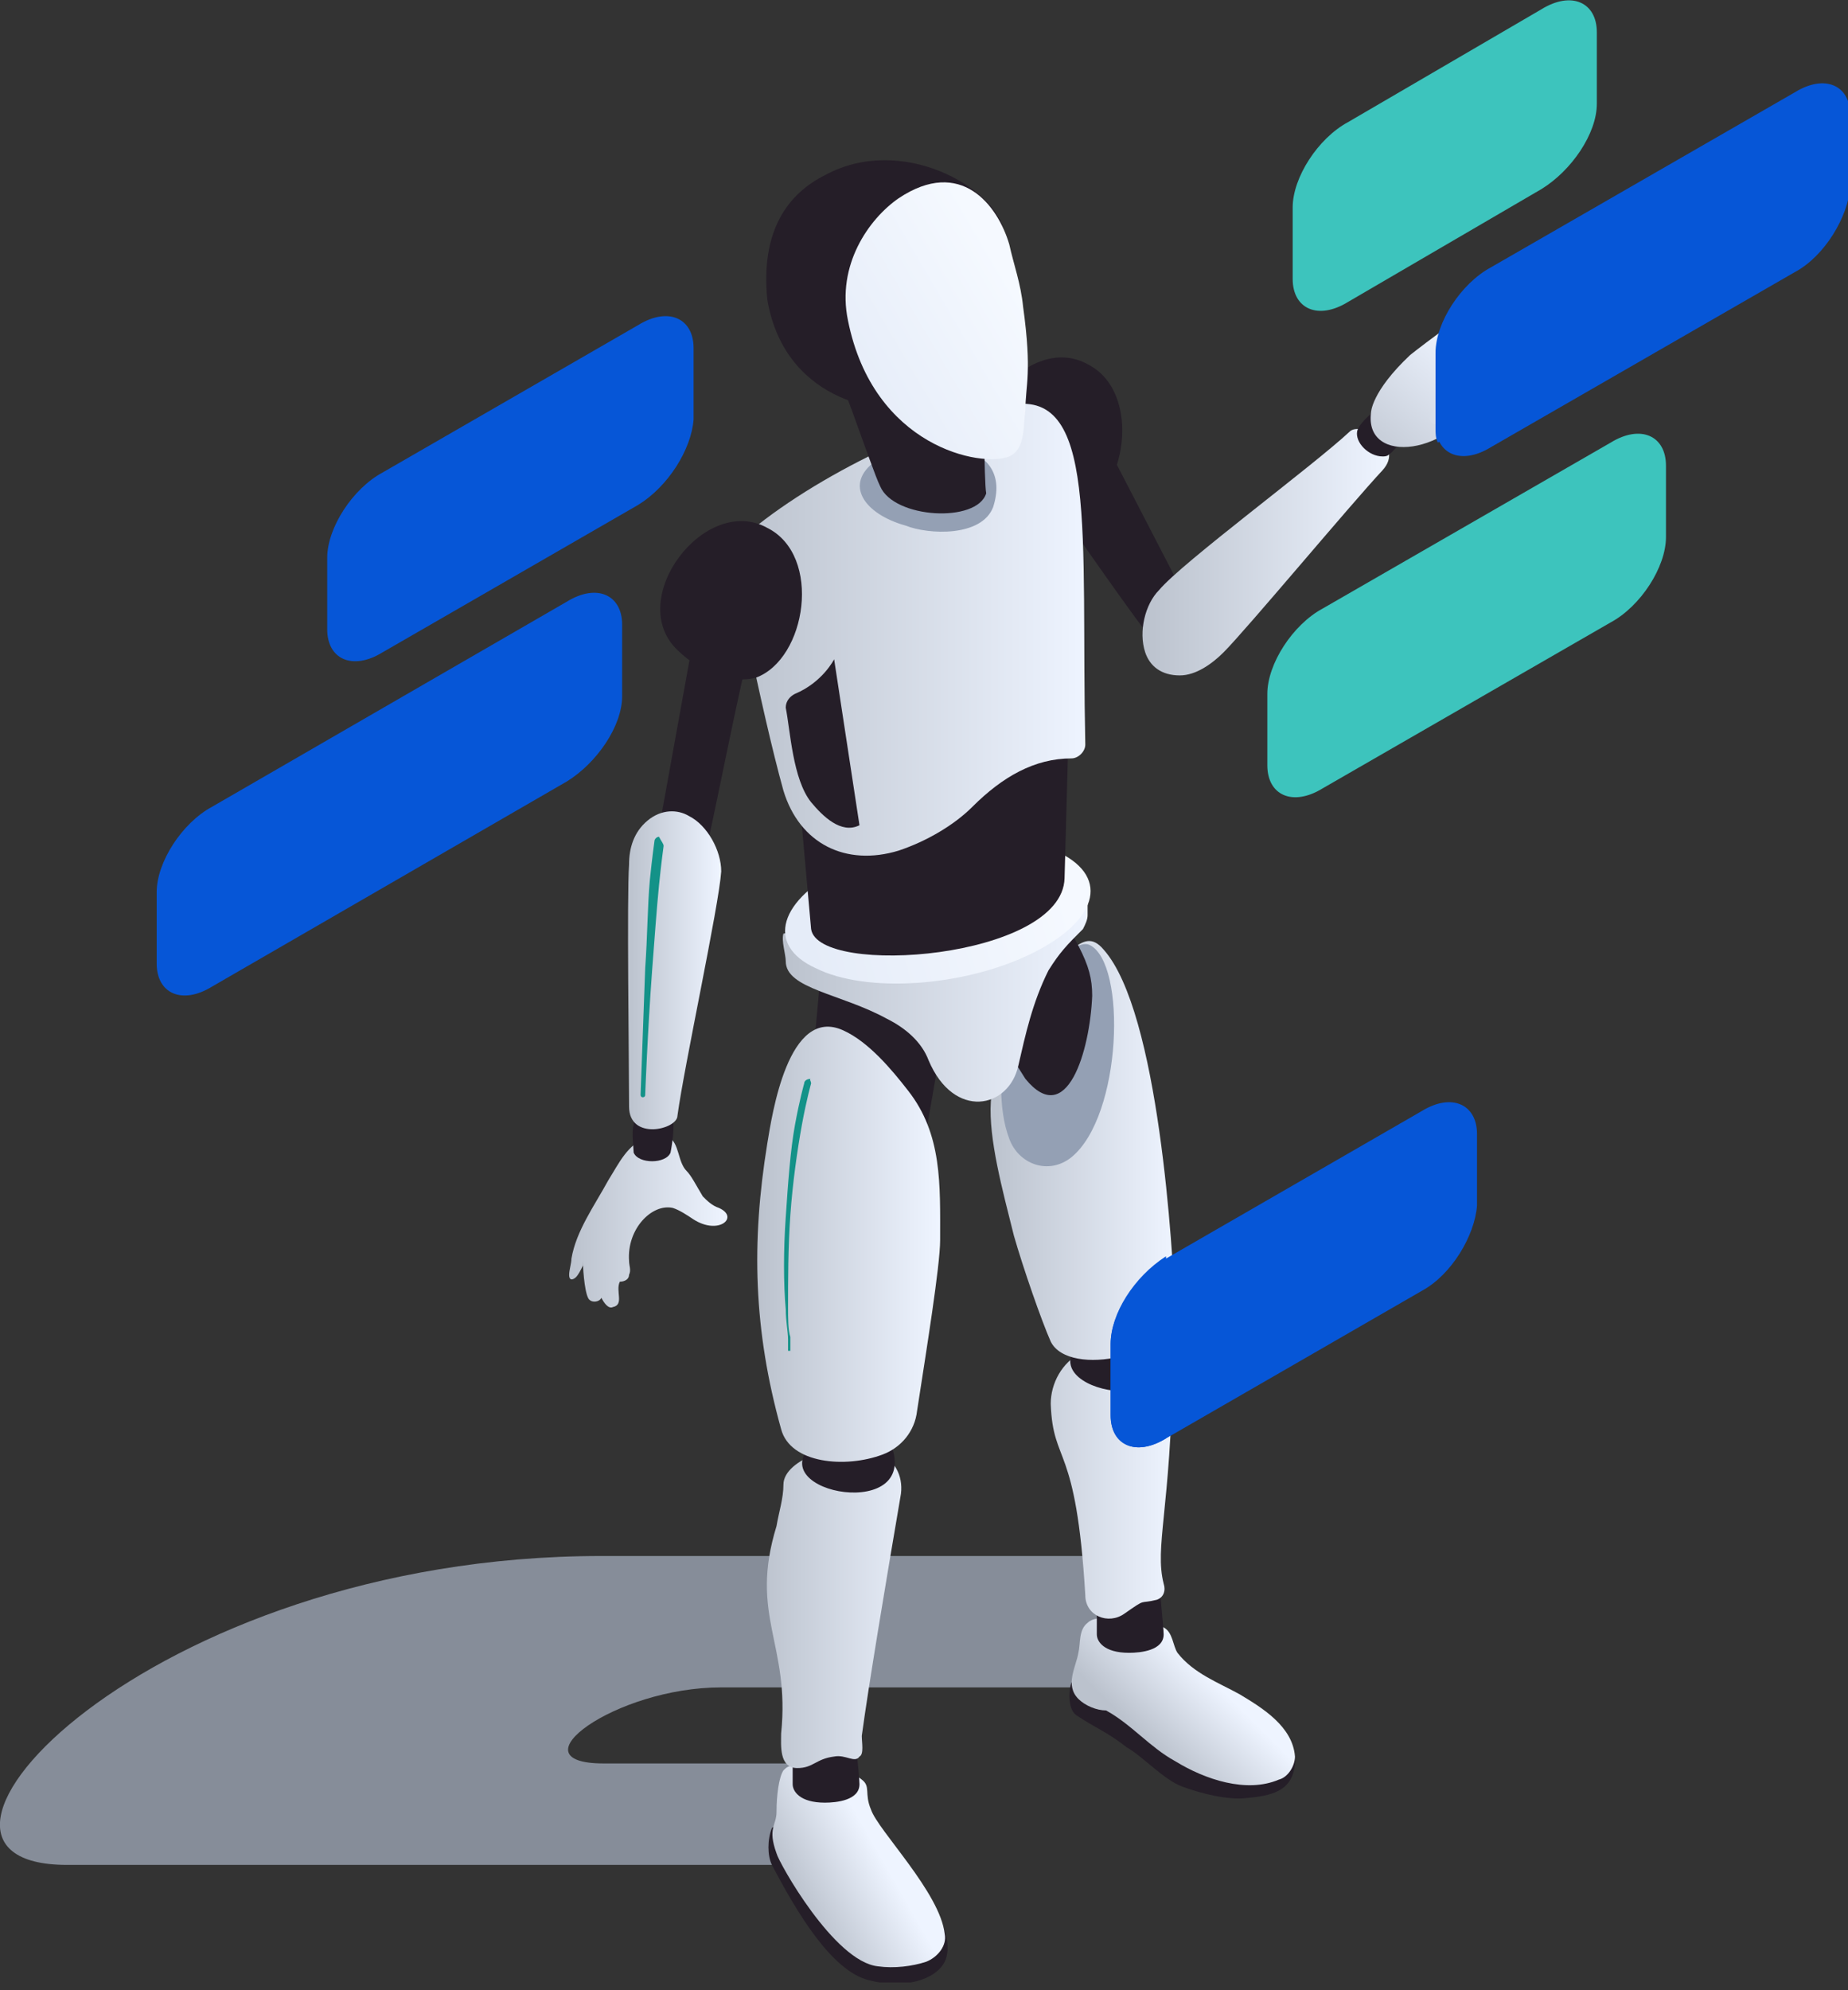 <svg width="170" height="183" viewBox="0 0 170 183" fill="none" xmlns="http://www.w3.org/2000/svg">
<rect x="0" y="0" width="170" height="183" fill="#333333" stroke="none"/>
<g clip-path="url(#clip0_442_42399)">
<path opacity="0.5" d="M55.536 162.157C47.057 162.157 56.596 155.162 66.347 155.162C75.885 155.162 104.925 155.162 104.925 155.162L104.289 143.08H55.324C13.354 143.08 -12.506 171.484 6.147 171.484H77.793L73.342 162.157C73.342 162.157 64.015 162.157 55.536 162.157Z" fill="#DAE8FF"/>
<path d="M148.168 57.232L121.671 72.494C118.916 74.19 116.584 73.13 116.584 70.374V63.803C116.584 61.048 118.916 57.444 121.671 55.96L148.168 40.699C150.923 39.003 153.255 40.063 153.255 42.818V49.389C153.255 52.145 150.923 55.748 148.168 57.232Z" fill="#3DC4BD"/>
<path d="M58.716 46.422L35.187 59.988C32.431 61.684 30.1 60.624 30.1 57.868V51.297C30.1 48.541 32.431 44.938 35.187 43.454L58.716 29.888C61.471 28.192 63.803 29.252 63.803 32.008V38.579C63.591 41.334 61.471 44.726 58.716 46.422Z" fill="#0656D7"/>
<path d="M52.145 71.858L19.501 90.724C16.746 92.419 14.414 91.359 14.414 88.604V82.033C14.414 79.277 16.746 75.674 19.501 74.19L52.145 55.325C54.9 53.629 57.232 54.689 57.232 57.444V64.015C57.232 66.771 54.9 70.162 52.145 71.858Z" fill="#0656D7"/>
<path d="M141.808 17.382L124.002 27.768C121.247 29.464 118.915 28.404 118.915 25.648V19.077C118.915 16.322 121.247 12.718 124.002 11.234L141.808 0.848C144.563 -0.848 146.895 0.212 146.895 2.968V9.539C146.895 12.294 144.563 15.686 141.808 17.382Z" fill="#3DC4BD"/>
<path d="M71.009 168.092C70.585 169.152 70.585 170.636 71.009 171.484C73.341 175.935 76.521 181.234 79.912 182.082C83.092 182.93 86.059 182.082 86.907 180.386C87.543 179.115 86.907 176.995 86.271 176.147C85.423 175.087 82.88 174.451 81.184 172.544C79.488 170.424 76.733 169.364 74.613 167.88C73.765 167.032 71.221 167.88 71.009 168.092Z" fill="#251E28"/>
<path d="M71.433 170.424C70.586 168.092 71.433 167.88 71.433 166.608C71.433 165.124 71.645 163.429 72.069 162.793C72.281 162.581 72.493 162.369 72.917 162.369C73.765 161.945 74.825 161.945 75.673 162.157C77.157 162.369 78.216 162.793 79.276 163.641C80.124 164.277 79.488 164.912 80.124 166.396C80.76 168.304 86.483 174.027 86.907 177.843C87.119 178.902 86.271 179.962 85.212 180.386C83.94 180.81 82.244 181.022 80.76 180.81C76.733 180.386 71.645 171.272 71.433 170.424Z" fill="url(#paint0_linear_442_42399)"/>
<path d="M100.261 37.942L109.588 55.96C109.376 57.444 107.468 58.927 105.773 58.504C105.561 58.504 98.354 48.329 96.022 44.725C95.174 43.242 100.261 37.942 100.261 37.942Z" fill="#251E28"/>
<path d="M98.989 47.269C103.653 45.574 105.137 36.035 100.049 33.491C94.326 30.312 86.907 40.062 91.782 44.726C92.842 45.786 94.538 46.845 95.81 47.269C97.082 47.693 98.141 47.693 98.989 47.269Z" fill="#251E28"/>
<path d="M98.567 154.739C98.355 155.163 98.143 157.071 98.99 157.707C100.898 158.978 101.746 159.19 103.654 160.674C105.138 161.522 107.045 163.642 108.741 164.278C110.437 164.913 112.981 165.549 114.676 165.337C117.008 165.125 118.916 164.702 119.128 162.158C119.34 160.674 118.068 159.614 117.856 159.402C116.584 158.554 111.921 158.13 109.589 157.071C107.045 155.799 104.502 154.527 101.958 153.255C100.898 152.619 98.567 154.527 98.567 154.739Z" fill="#251E28"/>
<path d="M99.202 156.222C97.93 154.951 98.99 153.255 99.202 151.983C99.414 151.135 99.202 149.863 100.05 149.227C100.898 148.379 103.018 149.015 104.078 149.227C104.925 149.227 106.409 149.227 107.045 149.651C107.893 150.075 107.893 151.347 108.317 151.983C109.801 153.891 112.132 154.739 114.04 155.798C116.16 157.07 118.916 158.766 119.127 161.522C119.127 162.369 118.492 163.429 117.644 163.641C114.676 164.913 110.861 163.641 108.105 161.946C105.773 160.674 104.078 158.554 101.746 157.282C100.898 157.282 99.838 156.858 99.202 156.222Z" fill="url(#paint1_linear_442_42399)"/>
<path d="M106.622 144.776C106.622 145.836 107.046 149.651 107.046 150.287C107.046 151.771 104.926 151.983 103.866 151.983C101.534 151.983 100.898 150.923 100.898 150.287C100.898 150.075 100.898 146.047 100.898 145.836C101.11 143.928 102.594 144.776 104.502 144.776C106.622 144.776 106.622 144.776 106.622 144.776Z" fill="#251E28"/>
<path d="M106.197 123.578C104.289 123.154 101.534 123.578 99.414 124.426C97.718 125.274 96.658 127.182 96.658 129.09C96.87 134.813 98.99 132.481 99.838 146.683C99.838 148.591 101.957 149.439 103.441 148.379C105.561 146.895 104.713 147.531 106.409 147.107C107.045 146.895 107.257 146.259 107.045 145.623C106.197 142.232 107.681 138.84 107.893 125.698C108.105 124.85 107.257 123.79 106.197 123.578Z" fill="url(#paint2_linear_442_42399)"/>
<path d="M106.41 123.155C105.562 121.459 102.806 122.943 101.11 122.943C100.262 122.943 99.838 122.731 99.415 123.367C94.539 128.03 110.013 130.786 106.41 123.155Z" fill="#251E28"/>
<path d="M108.105 120.399C107.893 115.1 106.621 93.055 101.534 87.332C100.474 86.06 99.626 86.484 98.566 87.332C96.659 88.392 95.387 90.3 94.115 91.995C92.419 94.751 91.359 98.142 91.147 101.322C90.935 104.714 92.207 109.377 93.267 113.616C94.115 116.584 95.811 121.459 96.659 123.367C98.354 126.758 108.105 124.639 108.105 120.399Z" fill="url(#paint3_linear_442_42399)"/>
<path d="M100.262 86.908C98.143 85.848 93.267 93.903 92.632 96.023C91.996 97.931 91.784 101.958 92.844 104.714C93.691 107.045 96.447 108.105 98.567 106.409C103.23 102.594 103.654 88.604 100.262 86.908Z" fill="#94A0B4"/>
<path d="M89.239 91.147L94.326 99.202C98.142 103.865 100.261 96.658 100.473 91.571C100.473 88.391 99.202 86.907 94.326 78.641C91.783 80.124 89.027 90.299 89.239 91.147Z" fill="#251E28"/>
<path d="M86.272 97.93L83.94 111.284C79.489 111.496 76.097 106.62 74.401 101.533L75.461 89.875C78.853 88.179 87.332 94.114 86.272 97.93Z" fill="#251E28"/>
<path d="M100.262 81.608L72.07 85.848C71.858 86.484 72.282 87.755 72.282 88.391C72.282 90.935 77.369 91.359 81.609 93.691C83.305 94.539 84.788 95.81 85.424 97.506C87.756 103.017 92.843 101.958 93.691 97.93C94.327 95.174 94.963 92.207 96.447 89.239C97.507 87.544 98.142 86.908 99.626 85.424C99.838 85 100.05 84.576 100.05 84.152V81.608H100.262Z" fill="url(#paint4_linear_442_42399)"/>
<path d="M97.506 78.429C92.843 76.097 83.94 76.733 77.793 79.701C71.646 82.668 70.374 86.908 75.038 89.027C79.701 91.359 88.604 90.723 94.751 87.756C100.898 84.788 102.17 80.761 97.506 78.429Z" fill="url(#paint5_linear_442_42399)"/>
<path d="M98.354 65.287L97.93 80.761C97.718 88.18 75.249 89.876 74.614 85.424L73.342 71.222L98.354 65.287Z" fill="#251E28"/>
<path d="M72.07 72.706C73.553 77.581 77.793 79.701 82.668 78.217C85.212 77.369 87.755 75.885 89.451 74.189C92.207 71.434 95.174 69.738 98.566 69.738C99.202 69.738 99.838 69.102 99.838 68.466C99.414 48.965 101.11 35.399 92.631 37.307C84.576 39.002 73.129 44.726 67.194 50.449C67.194 50.873 69.95 65.075 72.07 72.706Z" fill="url(#paint6_linear_442_42399)"/>
<path d="M78.641 158.554C78.641 159.614 79.065 163.429 79.065 164.065C79.065 165.549 76.945 165.761 75.885 165.761C73.554 165.761 72.918 164.701 72.918 164.065C72.918 163.853 72.918 159.826 72.918 159.614C73.13 157.706 74.614 158.554 76.522 158.554C78.641 158.554 78.641 158.554 78.641 158.554Z" fill="#251E28"/>
<path d="M79.277 159.613C79.913 154.95 81.397 146.047 82.88 137.356C83.093 135.661 82.245 134.177 80.761 133.541C77.369 132.269 72.07 134.177 72.07 136.508C72.07 137.78 71.646 139.052 71.434 140.324C68.891 148.591 72.706 151.134 71.858 159.401C71.858 160.461 71.646 162.581 73.342 162.581C74.826 162.581 75.038 161.733 76.733 161.521C77.793 161.309 78.641 162.157 79.065 161.521C79.489 161.309 79.277 160.249 79.277 159.613Z" fill="url(#paint7_linear_442_42399)"/>
<path d="M81.82 132.481C80.973 130.785 78.217 132.269 76.521 132.269C75.673 132.269 75.249 132.057 74.825 132.693C69.738 137.356 85.212 140.112 81.82 132.481Z" fill="#251E28"/>
<path d="M71.858 131.422C72.706 134.601 77.793 135.025 81.185 133.753C82.881 133.117 84.152 131.634 84.364 129.726C85.212 124.215 86.484 116.372 86.484 114.04C86.484 108.953 86.696 104.289 83.516 100.262C82.033 98.354 79.913 95.811 77.581 94.751C72.494 92.419 71.01 102.594 70.586 105.137C69.103 114.252 69.314 122.307 71.858 131.422Z" fill="url(#paint8_linear_442_42399)"/>
<path d="M82.032 41.546C81.396 41.758 80.972 41.97 80.549 42.394C77.581 44.513 79.489 47.269 83.304 48.329C85.424 49.177 90.299 49.389 91.359 46.633C93.267 40.698 85.636 40.062 82.032 41.546Z" fill="#94A0B4"/>
<path d="M90.511 35.611L75.673 31.584C76.733 32.432 80.124 43.03 80.972 44.726C82.244 47.694 89.875 48.118 90.723 45.362C90.511 44.302 90.511 35.611 90.511 35.611Z" fill="#251E28"/>
<path d="M92.419 21.409C91.571 17.169 82.88 12.294 75.885 16.11C72.494 17.805 69.95 21.197 70.586 27.556C72.282 37.519 82.245 38.154 83.728 37.307C85.212 36.883 94.539 32.431 92.419 21.409Z" fill="#251E28"/>
<path d="M92.843 22.469C91.783 18.866 88.392 14.414 82.668 18.23C79.913 20.137 76.945 24.377 78.005 29.464C80.337 41.122 90.299 43.03 92.843 41.97C94.327 41.334 94.115 39.215 94.327 37.731C94.327 35.399 94.963 34.339 94.115 28.192C93.903 26.073 93.267 24.377 92.843 22.469Z" fill="url(#paint9_linear_442_42399)"/>
<path d="M105.349 59.987C105.773 61.259 106.833 62.107 108.529 62.107C110.012 62.107 111.496 61.047 112.556 59.987C114.676 57.867 124.214 46.421 127.182 43.241C129.302 40.91 125.274 38.79 124.214 39.638C120.823 42.818 108.741 51.72 106.621 54.264C105.349 55.536 104.713 58.079 105.349 59.987Z" fill="url(#paint10_linear_442_42399)"/>
<path d="M127.818 41.758C128.242 41.546 130.15 39.003 130.15 38.579C130.574 37.519 127.818 37.095 126.758 37.519C126.758 37.519 125.062 38.791 124.85 39.639C124.638 40.699 125.91 41.97 127.182 41.97C127.394 41.97 127.606 41.97 127.818 41.758Z" fill="#251E28"/>
<path d="M74.614 99.626C74.614 99.626 74.19 101.11 73.766 103.442C73.342 105.773 72.918 108.741 72.706 111.708C72.494 114.676 72.494 117.856 72.494 120.187C72.494 121.247 72.494 122.307 72.706 122.943C72.706 123.579 72.706 124.003 72.706 124.003V124.215H72.494C72.494 124.215 72.494 123.791 72.494 123.155C72.494 122.519 72.282 121.459 72.282 120.399C72.07 118.067 72.07 114.888 72.282 111.92C72.494 108.741 72.706 105.773 73.13 103.442C73.554 101.11 73.978 99.626 73.978 99.626C73.978 99.414 74.19 99.202 74.614 99.202C74.402 99.202 74.614 99.414 74.614 99.626Z" fill="#139288"/>
<path d="M66.135 111.073C65.499 110.861 65.075 110.437 64.651 110.013C64.015 108.953 63.591 108.105 63.167 107.681C62.319 106.833 62.531 105.138 61.471 104.502C60.835 104.078 60.199 104.29 59.563 104.502C57.656 105.349 57.02 106.833 55.96 108.529C54.688 110.861 52.992 113.192 52.568 115.736C52.568 116.16 52.356 116.796 52.356 117.22C52.356 117.856 52.78 117.644 52.992 117.432C53.204 117.22 53.416 116.796 53.628 116.372C53.628 116.16 53.628 116.16 53.628 115.948C53.628 117.008 53.84 119.34 54.264 119.551C54.476 119.763 55.112 119.763 55.324 119.34C55.536 119.763 55.96 120.399 56.384 120.187C57.444 119.975 56.596 118.704 57.02 117.856C57.444 117.856 57.868 117.644 57.868 117.22C58.08 116.796 57.868 116.372 57.868 115.948C57.656 112.98 59.987 110.649 61.895 111.073C62.531 111.285 63.167 111.709 63.803 112.133C66.135 113.616 68.042 111.921 66.135 111.073Z" fill="url(#paint11_linear_442_42399)"/>
<path d="M58.291 103.442C58.08 104.078 58.291 105.562 58.291 105.986C58.715 107.046 61.259 107.046 61.683 105.986C61.683 105.986 62.107 103.866 61.895 103.018C61.471 102.17 59.563 101.958 58.715 102.806C58.291 103.018 58.291 103.23 58.291 103.442Z" fill="#251E28"/>
<path d="M64.015 57.444L60.411 77.37C61.047 78.641 63.379 79.489 64.862 78.429C65.075 78.217 67.618 65.075 68.678 60.836L64.015 57.444Z" fill="#251E28"/>
<path d="M63.379 75.037C62.319 74.402 60.835 74.402 59.563 75.461C58.292 76.521 57.868 78.005 57.868 79.489C57.656 82.457 57.868 97.506 57.868 101.746C57.868 104.925 62.319 103.865 62.319 102.594C62.955 97.93 66.135 83.304 66.346 80.125C66.346 78.217 65.075 75.885 63.379 75.037Z" fill="url(#paint12_linear_442_42399)"/>
<path d="M69.525 62.319C74.189 60.623 75.673 51.085 70.585 48.541C64.862 45.362 57.443 55.112 62.319 59.776C63.378 60.835 65.074 61.895 66.346 62.319C67.618 62.531 68.678 62.531 69.525 62.319Z" fill="#251E28"/>
<path d="M61.047 77.793C61.047 77.793 60.836 79.277 60.623 81.397C60.411 83.516 60.2 86.484 59.988 89.24C59.564 94.963 59.352 100.686 59.352 100.686C59.352 100.898 59.14 100.898 59.14 100.898C58.928 100.898 58.928 100.686 58.928 100.686C58.928 100.686 59.14 94.963 59.352 89.028C59.564 86.06 59.564 83.304 59.776 80.973C59.988 78.853 60.2 77.369 60.2 77.369C60.2 77.157 60.411 76.945 60.623 76.945C60.836 77.369 61.047 77.581 61.047 77.793Z" fill="#139288"/>
<path d="M74.613 73.765C75.673 75.037 77.368 76.733 79.064 75.885L76.733 60.623C76.733 60.623 75.673 62.743 73.129 63.803C72.705 64.015 72.281 64.439 72.281 65.074C72.705 67.194 72.917 71.645 74.613 73.765Z" fill="#251E28"/>
<path d="M133.752 32.643C133.752 32.219 135.448 30.523 136.084 29.888C136.72 29.252 137.568 28.404 136.932 27.98C136.296 27.556 130.785 31.795 129.725 32.643C126.122 36.035 126.122 37.943 126.122 37.943C125.486 42.818 133.54 41.97 136.508 36.035C136.72 35.611 137.356 35.187 137.356 34.763C137.356 33.067 133.752 34.339 133.752 32.643Z" fill="url(#paint13_linear_442_42399)"/>
<path d="M132.057 37.307C130.785 39.215 132.269 39.427 133.328 38.367C133.54 38.579 134.176 38.579 134.388 38.367L135.236 37.307C135.024 38.155 136.084 37.731 136.508 37.307C136.932 36.671 137.356 35.611 137.356 34.763C137.356 34.127 136.932 33.916 136.296 33.916C136.296 33.916 136.296 33.916 136.084 33.916C136.084 33.492 135.66 33.068 135.236 33.068C135.236 32.22 134.388 32.008 133.752 32.432C133.328 32.856 133.328 33.28 133.328 33.916C133.54 35.399 132.904 36.247 132.057 37.307Z" fill="url(#paint14_linear_442_42399)"/>
<path d="M165.125 25.012L137.145 41.122C134.389 42.818 132.058 41.758 132.058 39.002V32.431C132.058 29.676 134.389 26.072 137.145 24.588L165.125 8.479C167.881 6.783 170.212 7.843 170.212 10.598V17.169C170 19.925 167.881 23.529 165.125 25.012Z" fill="#0656D7"/>
<path d="M136.721 33.703C136.509 33.703 136.509 33.703 136.721 33.703C136.509 33.068 136.085 32.856 135.661 32.856C135.661 32.008 134.813 31.796 134.177 32.22L133.965 32.432C134.389 31.796 135.449 30.524 136.085 30.1C136.721 29.464 137.569 28.616 136.933 28.192C136.509 27.98 134.389 29.464 132.482 30.736C132.27 31.372 132.058 32.22 132.058 32.856V39.427C132.058 39.851 132.058 40.275 132.27 40.699C133.329 40.063 134.601 39.215 135.449 38.155C135.661 38.367 136.509 38.155 136.721 37.731C137.145 37.095 137.569 36.035 137.569 35.187C137.569 34.127 137.145 33.703 136.721 33.703Z" fill="#0656D7"/>
<path d="M130.786 118.703L107.257 132.269C104.502 133.965 102.17 132.905 102.17 130.149V123.578C102.17 120.823 104.502 117.219 107.257 115.735L130.786 102.169C133.541 100.473 135.873 101.533 135.873 104.289V110.86C135.661 113.616 133.541 117.219 130.786 118.703Z" fill="#0656D7"/>
<path d="M102.17 123.578V130.149C102.17 132.905 104.502 133.965 107.257 132.269L107.469 132.057C107.469 130.573 107.681 128.878 107.681 126.97C107.681 126.122 107.257 125.274 106.409 124.85C106.409 124.638 106.197 124.426 106.197 124.214C107.045 123.366 107.681 122.518 107.681 121.459C107.681 120.187 107.469 118.067 107.257 115.523C104.29 117.431 102.17 120.823 102.17 123.578Z" fill="#0656D7"/>
</g>
<defs>
<linearGradient id="paint0_linear_442_42399" x1="73.519" y1="174.758" x2="80.938" y2="170.518" gradientUnits="userSpaceOnUse">
<stop stop-color="#BBC2CD"/>
<stop offset="1" stop-color="#EEF4FF"/>
</linearGradient>
<linearGradient id="paint1_linear_442_42399" x1="105.467" y1="160.085" x2="111.296" y2="154.256" gradientUnits="userSpaceOnUse">
<stop stop-color="#BBC2CD"/>
<stop offset="1" stop-color="#EEF4FF"/>
</linearGradient>
<linearGradient id="paint2_linear_442_42399" x1="91.084" y1="136.216" x2="108.07" y2="136.216" gradientUnits="userSpaceOnUse">
<stop stop-color="#BBC2CD"/>
<stop offset="1" stop-color="#EEF4FF"/>
</linearGradient>
<linearGradient id="paint3_linear_442_42399" x1="91.045" y1="105.902" x2="108.086" y2="105.902" gradientUnits="userSpaceOnUse">
<stop stop-color="#BBC2CD"/>
<stop offset="1" stop-color="#EEF4FF"/>
</linearGradient>
<linearGradient id="paint4_linear_442_42399" x1="72.124" y1="91.509" x2="100.251" y2="91.509" gradientUnits="userSpaceOnUse">
<stop stop-color="#BBC2CD"/>
<stop offset="1" stop-color="#EEF4FF"/>
</linearGradient>
<linearGradient id="paint5_linear_442_42399" x1="74.278" y1="87.131" x2="97.569" y2="80.594" gradientUnits="userSpaceOnUse">
<stop stop-color="#E5ECF8"/>
<stop offset="1" stop-color="#F5F9FF"/>
</linearGradient>
<linearGradient id="paint6_linear_442_42399" x1="67.285" y1="57.912" x2="99.93" y2="57.912" gradientUnits="userSpaceOnUse">
<stop stop-color="#BBC2CD"/>
<stop offset="1" stop-color="#EEF4FF"/>
</linearGradient>
<linearGradient id="paint7_linear_442_42399" x1="69.651" y1="147.905" x2="85.986" y2="147.905" gradientUnits="userSpaceOnUse">
<stop stop-color="#BBC2CD"/>
<stop offset="1" stop-color="#EEF4FF"/>
</linearGradient>
<linearGradient id="paint8_linear_442_42399" x1="69.648" y1="114.294" x2="86.234" y2="114.294" gradientUnits="userSpaceOnUse">
<stop stop-color="#BBC2CD"/>
<stop offset="1" stop-color="#EEF4FF"/>
</linearGradient>
<linearGradient id="paint9_linear_442_42399" x1="77.738" y1="35.976" x2="93.516" y2="26.735" gradientUnits="userSpaceOnUse">
<stop stop-color="#E5ECF8"/>
<stop offset="1" stop-color="#F5F9FF"/>
</linearGradient>
<linearGradient id="paint10_linear_442_42399" x1="105.129" y1="50.738" x2="127.713" y2="50.738" gradientUnits="userSpaceOnUse">
<stop stop-color="#BBC2CD"/>
<stop offset="1" stop-color="#EEF4FF"/>
</linearGradient>
<linearGradient id="paint11_linear_442_42399" x1="52.435" y1="112.291" x2="66.903" y2="112.291" gradientUnits="userSpaceOnUse">
<stop stop-color="#BBC2CD"/>
<stop offset="1" stop-color="#EEF4FF"/>
</linearGradient>
<linearGradient id="paint12_linear_442_42399" x1="57.778" y1="89.235" x2="66.227" y2="89.235" gradientUnits="userSpaceOnUse">
<stop stop-color="#BBC2CD"/>
<stop offset="1" stop-color="#EEF4FF"/>
</linearGradient>
<linearGradient id="paint13_linear_442_42399" x1="125.463" y1="44.081" x2="135.248" y2="31.736" gradientUnits="userSpaceOnUse">
<stop stop-color="#BBC2CD"/>
<stop offset="1" stop-color="#EEF4FF"/>
</linearGradient>
<linearGradient id="paint14_linear_442_42399" x1="123.247" y1="41.139" x2="137.081" y2="33.927" gradientUnits="userSpaceOnUse">
<stop stop-color="#BBC2CD"/>
<stop offset="1" stop-color="#EEF4FF"/>
</linearGradient>
<clipPath id="clip0_442_42399">
<rect width="170" height="182.294" fill="white"/>
</clipPath>
</defs>
</svg>
